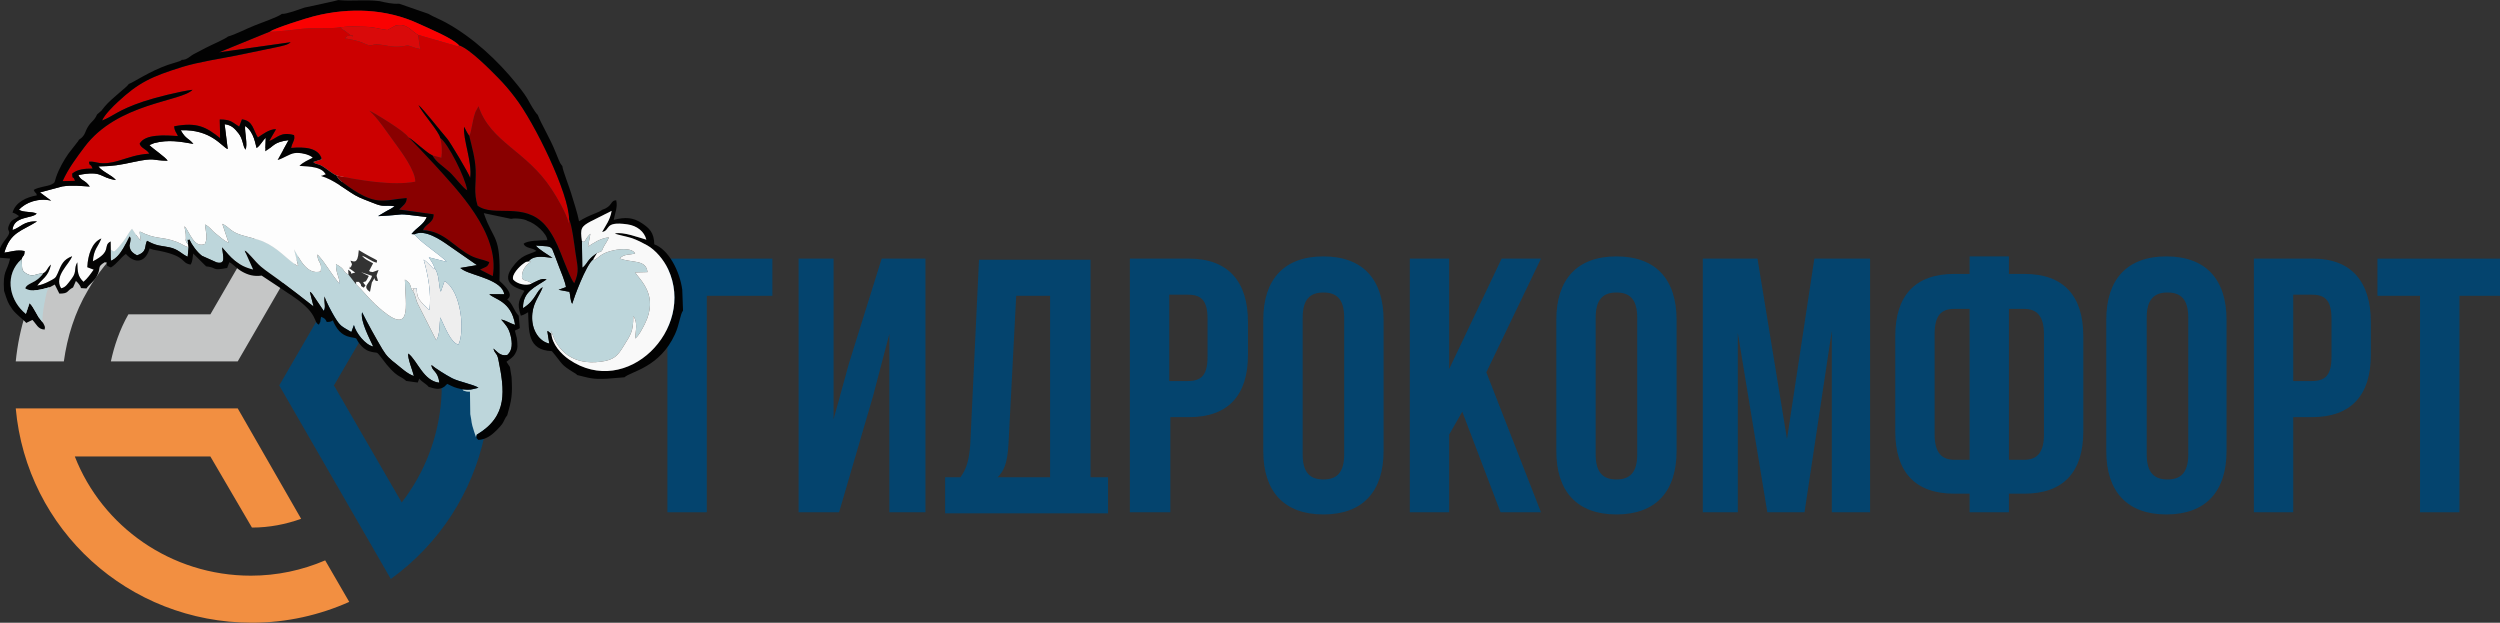 <?xml version="1.0" encoding="UTF-8"?> <!-- Creator: CorelDRAW 2018 (64-Bit) --> <svg xmlns="http://www.w3.org/2000/svg" xmlns:xlink="http://www.w3.org/1999/xlink" xml:space="preserve" width="554px" height="138px" style="shape-rendering:geometricPrecision; text-rendering:geometricPrecision; image-rendering:optimizeQuality; fill-rule:evenodd; clip-rule:evenodd" viewBox="0 0 554 138"><rect x="0" y="0" width="554" height="138" fill="#333333" stroke="none"/> <defs> <style type="text/css"> <![CDATA[ .fil7 {fill:#020202} .fil9 {fill:#040404} .fil0 {fill:#04446E} .fil3 {fill:#890000} .fil13 {fill:#BAD3D8} .fil4 {fill:#BDD6DB} .fil2 {fill:#C5C6C6} .fil6 {fill:#CC0000} .fil12 {fill:#D90A0A} .fil11 {fill:#EEEEEE} .fil1 {fill:#F28F41} .fil8 {fill:#F9F9F9} .fil10 {fill:#FA0101} .fil14 {fill:#FBFBFB} .fil5 {fill:#FDFDFD} ]]> </style> </defs> <g id="Слой_x0020_1">  <g id="_1574631728160"> <g> <path class="fil0" d="M147.9 113.52l0 -56.21 23.26 0 0 8.24 -14.54 0 0 47.97 -8.72 0z"></path> <path class="fil0" d="M185.94 113.52l-8.97 0 0 -56.21 7.75 0 0 35.61 3.4 -12.35 7.26 -23.26 9.7 0 0 56.21 -8 0 0 -39.5 -3.63 13.81 -7.51 25.69z"></path> <path class="fil0" d="M223.49 98.25c-0.24,4.36 -0.97,6.06 -2.42,7.51l11.63 0 0 -40.21 -7.51 0 -1.7 32.7 0 0zm-14.05 15.51l0 -8 3.39 0c1.45,-1.93 1.94,-4.11 2.18,-7.26l1.94 -40.95 24.71 0 0 48.21 3.88 0 0 8 -36.1 0z"></path> <path class="fil0" d="M259.11 65.55l0 18.89 4.12 0c2.9,0 4.36,-1.21 4.36,-5.33l0 -8.48c0,-4.12 -1.46,-5.33 -4.36,-5.33l-4.12 0 0 0.25zm17.44 5.81l0 7.27c0,8.96 -4.36,13.81 -13.08,13.81l-4.12 0 0 21.08 -8.97 0 0 -56.21 13.09 0c8.72,0 13.08,5.09 13.08,14.05z"></path> <path class="fil0" d="M288.67 100.68c0,4.11 1.69,5.57 4.6,5.57 2.91,0 4.6,-1.46 4.6,-5.57l0 -30.29c0,-4.12 -1.69,-5.57 -4.6,-5.57 -2.91,0 -4.6,1.45 -4.6,5.57l0 30.29 0 0zm-8.73 -29.8c0,-8.97 4.61,-14.06 13.33,-14.06 8.72,0 13.33,5.09 13.33,14.06l0 29.07c0,8.96 -4.61,14.05 -13.33,14.05 -8.72,0 -13.33,-5.09 -13.33,-14.05l0 -29.07z"></path> <path class="fil0" d="M324.04 91.23l-2.91 5.08 0 17.21 -8.72 0 0 -56.21 8.72 0 0 24.47 11.63 -24.47 8.72 0 -12.11 25.19 12.11 31.02 -8.96 0 -8.48 -22.29z"></path> <path class="fil0" d="M353.6 100.68c0,4.11 1.7,5.57 4.6,5.57 2.91,0 4.61,-1.46 4.61,-5.57l0 -30.29c0,-4.12 -1.7,-5.57 -4.61,-5.57 -2.9,0 -4.6,1.45 -4.6,5.57l0 30.29 0 0zm-8.72 -29.8c0,-8.97 4.6,-14.06 13.32,-14.06 8.73,0 13.33,5.09 13.33,14.06l0 29.07c0,8.96 -4.6,14.05 -13.33,14.05 -8.72,0 -13.32,-5.09 -13.32,-14.05l0 -29.07z"></path> <path class="fil0" d="M396 97.28l6.06 -39.97 12.35 0 0 56.21 -8.48 0 0 -40.22 -6.05 40.22 -8.24 0 -6.54 -39.74 0 39.74 -7.76 0 0 -56.21 12.12 0 6.54 39.97z"></path> <path class="fil0" d="M445.18 68.45l0 33.44 3.4 0c2.9,0 4.36,-1.7 4.36,-5.58l0 -22.29c0,-4.11 -1.7,-5.57 -4.36,-5.57l-3.4 0 0 0zm-8.72 0l-3.39 0c-2.91,0 -4.36,1.46 -4.36,5.57l0 22.29c0,4.12 1.69,5.58 4.36,5.58l3.39 0 0 -33.44 0 0zm0 40.95l-3.39 0c-8.72,0 -13.08,-4.85 -13.08,-13.81l0 -21.08c0,-8.96 4.36,-13.81 13.08,-13.81l3.39 0 0 -3.88 8.72 0 0 3.88 3.4 0c8.72,0 13.08,4.85 13.08,13.81l0 21.08c0,8.96 -4.36,13.81 -13.08,13.81l-3.4 0 0 4.12 -8.72 0 0 -4.12 0 0z"></path> <path class="fil0" d="M475.71 100.68c0,4.11 1.7,5.57 4.61,5.57 2.91,0 4.6,-1.46 4.6,-5.57l0 -30.29c0,-4.12 -1.7,-5.57 -4.6,-5.57 -2.91,0 -4.61,1.45 -4.61,5.57l0 30.29 0 0zm-8.96 -29.8c0,-8.97 4.6,-14.06 13.32,-14.06 8.73,0 13.33,5.09 13.33,14.06l0 29.07c0,8.96 -4.6,14.05 -13.33,14.05 -8.72,0 -13.32,-5.09 -13.32,-14.05l0 -29.07z"></path> <path class="fil0" d="M508.18 65.55l0 18.89 4.12 0c2.91,0 4.36,-1.21 4.36,-5.33l0 -8.48c0,-4.12 -1.45,-5.33 -4.36,-5.33l-4.12 0 0 0.25zm17.2 5.81l0 7.27c0,8.96 -4.36,13.81 -13.08,13.81l-4.12 0 0 21.08 -8.72 0 0 -56.21 13.08 0c8.48,0 12.84,5.09 12.84,14.05z"></path> <path class="fil0" d="M526.84 57.31l27.37 0 0 8.24 -9.2 0 0 47.97 -8.73 0 0 -47.97 -9.44 0 0 -8.24z"></path> </g> <g> <path class="fil1" d="M55.83 137.99c7.75,0 15.02,-1.7 21.56,-4.61l-5.33 -9.2c-5.09,2.18 -10.66,3.39 -16.47,3.39 -17.69,0 -32.96,-10.9 -39.01,-26.41l30.04 0 9.21 15.75 0 0c3.87,0 7.51,-0.73 10.9,-1.94l-14.05 -24.47 -49.19 0c2.42,26.89 24.96,47.49 52.34,47.49z"></path> <path class="fil0" d="M101.38 59c-3.88,-6.78 -8.97,-12.11 -14.78,-16.47l-5.33 9.2c4.36,3.4 7.99,7.52 10.9,12.6 8.96,15.27 7.03,33.92 -3.15,47.01l-15.02 -25.93 9.2 -15.75 0 0c-1.93,-3.39 -4.36,-6.3 -7.26,-8.48l-14.06 24.23 24.72 42.89c21.8,-15.75 28.59,-45.55 14.78,-69.3z"></path> <path class="fil2" d="M10.28 59c-3.88,6.79 -6.06,13.81 -6.79,21.08l10.66 0c0.73,-5.33 2.43,-10.9 5.33,-15.75 8.73,-15.26 25.69,-23.01 42.16,-20.59l-15.02 25.92 -18.17 0 0 0c-1.94,3.4 -3.15,7.03 -3.88,10.42l28.11 0 24.71 -42.64c-24.23,-11.15 -53.55,-1.94 -67.11,21.56z"></path> </g> <g> <path class="fil3" d="M126.11 48.64c0.58,0.85 1.27,6.28 1.4,7.25 0.45,3.21 0.95,4.12 -0.25,6.89 -0.7,-0.68 -2.44,-5.29 -2.99,-6.67 -0.94,-2.38 -2.01,-4.55 -3.45,-6.2 -4.68,-5.3 -11.35,-1.67 -14.98,-4.33 -0.92,-2.93 -0.32,-4.86 -0.43,-7.91 -0.09,-2.51 -0.84,-5.15 -1.43,-7.58 0.52,-0.79 0.59,-3.03 1.36,-5.25l0.7 -1.31c2.69,8.04 10.57,9.79 16.18,18.35 1.21,1.85 3.19,5.16 3.86,7.61l0.03 -0.85z"></path> <path class="fil3" d="M90.46 30.4c0.41,0.27 5.08,5.24 5.9,6.15 4.82,5.38 14.49,15.07 12.84,24.64l-2.82 -1.44c1.11,-0.6 1.71,-0.48 2.05,-1.66 -1.33,-0.61 -2.53,-0.64 -4.05,-1.4 -3.75,-1.89 -5.94,-5.5 -10.63,-5.67 0.44,-1.44 2.4,-1.55 2.34,-3.53l-7.64 -1.05c0.76,-0.84 1.71,-1.31 1.67,-2.56 -5.31,0.41 -6.74,2.15 -14.19,-3.46 -0.69,-0.52 -1.01,-0.81 -1.38,-1.54 4.92,1.04 12.47,2.34 17.47,1.38 0.08,-2.37 -3.19,-6.78 -4.43,-8.46 -1.75,-2.37 -3.96,-5.76 -5.76,-7.28 0.97,0.37 8.2,4.78 8.63,5.88z"></path> <path class="fil3" d="M95.83 34.44l1.98 0.5c0.21,-1.43 0.09,-3.02 -0.25,-4.37 1.7,1.14 5.57,8.79 5.97,11.59 -0.9,-0.44 -2.8,-3.01 -3.84,-3.97 -1.32,-1.24 -3.02,-2.22 -3.86,-3.75z"></path> </g> <g> <path class="fil4" d="M77.22 60.86l1.65 2.09c1.55,1.48 2.87,3.19 4.41,4.62 8.36,7.71 6.54,0.11 6.44,-5.61 1.64,0.91 0.96,1.52 1.77,2.52 0.6,0.86 0.57,1.78 1.1,2.87l4.08 8.05c0.86,-1.15 0.68,-3.51 0.89,-5.07 1.06,2.22 2.35,5.65 4.03,6.04 1.48,-2.97 0.61,-11.9 -3.08,-14.09l-0.83 2.36c-0.47,-0.98 -0.3,-3.18 -1.02,-4.65 -0.29,-0.57 -0.15,-0.3 -0.36,-0.58 -0.25,-0.95 -0.79,-1.59 -1.28,-2.39l4 1.01c-1.67,-1.73 -6.12,-4.51 -7.15,-6.11 2.24,-1.22 5.93,1.33 7.43,2.39l6.4 4.44 -3.71 0.63c0.07,0.05 0.15,0.11 0.21,0.14 0.05,0.04 0.14,0.1 0.2,0.15 0.07,0.04 0.32,0.19 0.4,0.24 2.2,1.22 8.51,2.16 8.94,5.3l-3.3 -0.03c0.96,1.12 4.89,1.43 5.71,6.81 -1.19,-0.34 -1.78,-0.9 -3.1,-1.19 0.92,1.09 1.65,1.73 2.1,3.56 0.38,1.57 0.47,3.27 -0.73,4.3 -1.62,0.34 -2.23,-0.79 -3.08,-1.43 0.36,1.33 0.78,0.88 1.09,2.4 1.39,6.89 2.21,12.55 -4.78,16.7l-0.19 0.5 -0.37 -1.09c-0.81,-2.51 -0.43,-1.78 -0.88,-3.95l-0.07 -4.99c-0.07,0 -0.59,0 -0.67,-0.02 -1.53,-0.45 -0.34,0.05 -1.05,-0.51 1.94,0.2 1.9,0.06 3.61,-0.34 -0.95,-0.7 -4.37,-1.35 -5.85,-2.12 -1.32,-0.68 -3.81,-2.25 -4.57,-2.93 0.04,1.4 1.46,1.24 1.74,3.93 -3.52,-0.37 -4.83,-4.87 -6.86,-6.46 -0.27,0.86 0.99,3.85 1.22,4.98 -1.48,-0.51 -2.8,-1.8 -3.88,-2.65 -1.42,-1.1 -2.13,-1.69 -3.08,-3.27 -1.46,-2.45 -3.26,-5.7 -4.51,-8.21 -0.48,1.9 1.83,6.15 2.47,7.59 -1.74,-0.35 -3.81,-2.95 -4.28,-4.75 -0.05,0.07 -0.07,0.18 -0.09,0.24l-0.41 1.1c-0.01,-0.04 -0.04,0.14 -0.08,0.19 -2.2,-1.31 -2.42,-1.2 -3.76,-3.43 -0.53,-0.88 -1.95,-3.5 -2.17,-4.45 -0.15,1.43 0.34,2.36 -0.18,3.21l-2.57 -3.81c-0.27,-0.31 -0.19,-0.22 -0.51,-0.44l0.82 3.26c-2.41,-1.88 -4.97,-3.89 -7.69,-5.9 -1.32,-0.99 -2.82,-1.95 -3.97,-2.93 -1.44,-1.24 -2.7,-3.13 -3.59,-3.54l1.87 4.19c-3.59,-0.87 -5.01,-2.74 -6.89,-4.92 0.18,1.97 0.95,3.84 -1.19,3.34l-3.26 -1.46c-1.11,-0.83 -2.26,-2.44 -2.79,-3.62 -0.35,0.41 -0.46,-0.67 -0.26,1.16 -0.82,-0.94 -0.51,-1.31 -0.52,-1.37 -0.01,-0.01 -0.01,-0.75 -0.03,-0.96 -0.06,-0.71 -0.21,-1.02 -0.27,-1.79 1.17,1.36 2.11,4.94 4.5,3.95 0.7,-1.27 0.21,-2.68 0.03,-4.32 1.35,0.72 1.22,1.12 2.51,2.11 0.94,0.73 1.53,1.37 2.73,1.95l-1.4 -4.2c1.51,0.66 1.68,1.64 4.02,2.42 1.57,0.52 3.67,0.9 5.09,1.52 1.56,0.68 2.88,1.64 4.04,2.61 0.82,0.68 2.72,2.45 3.67,2.8l-0.93 -3.71c1.17,1.98 2.83,5.78 5.92,4.91 0.38,-2.25 -0.75,-1.8 -0.72,-3.77l0.43 0.49c1.51,1.72 2.48,3.64 4.52,6.11 -0.18,-1.94 -0.87,-2.4 -0.85,-4.45 2.22,1.19 1.33,1.55 2.77,2.33z"></path> <path class="fil4" d="M131.46 57.47c0.38,0.28 0.01,0.25 0.6,-0.08 0.34,-0.19 0.59,-0.47 0.95,-0.72 0.75,-0.52 1.39,-0.78 2.28,-1.03 1.46,-0.42 4.62,-0.9 5.46,0.52 -1.3,0.4 -2.38,0.05 -3.42,1.1 2.62,1.07 5.87,0.13 6.15,3.04l-2.74 0.07c1.15,1.74 5.3,5.15 2.15,11.41 -0.5,0.98 -1.32,2.64 -2.15,3.24 0.11,-1.72 0.64,-3.64 -0.41,-4.98 0.05,3.47 -0.65,4.22 -2.05,6.51 -1.39,2.27 -2.11,3.22 -5.25,3.62 -5.93,0.74 -9.5,-2.22 -10.86,-6.86l0.01 0.66 -0.58 -0.43c-0.04,-0.13 -0.16,-0.12 -0.32,-0.17l0.44 2.77c-2.22,-0.49 -3.76,-2.87 -3.8,-5.63 -0.04,-3.13 1.42,-4.53 2.35,-6.85 -1.42,0.63 -1.46,2.85 -4.37,4.63 -0.09,-3.76 2.8,-4.7 5.22,-6.37 -1.09,-0.42 -2.38,0.52 -3.33,0.94 -1.08,-1.16 -2.43,-0.15 -2.07,-2.21 0.22,-1.23 1.15,-2.14 1.94,-2.67l-0.56 -0.02c1.18,-1.53 3.44,-1.01 5.35,-0.81 -0.95,-0.66 -3.12,-1.91 -3.73,-2.74 2.27,0.21 3.17,-0.02 3.67,0.82l0.63 1.59c0.24,0.67 0.52,1.4 0.83,2.21 0.47,1.23 1.37,3.31 1.57,4.59l-1.65 0.6 2.42 0.45c0.21,0.69 0.16,2 0.61,2.65 0.31,-1.11 3,-8.58 4.66,-9.85z"></path> <path class="fil4" d="M41.79 54.78l-0.2 2.11c-1.34,-0.57 -2.04,-1.67 -4.06,-2.09 -1.81,-0.37 -2.59,-0.26 -4.39,-1.15 -0.05,-0.03 -0.13,-0.07 -0.18,-0.1l-0.38 -0.19c-0.66,1.24 0.15,2.39 -2.21,3.22 -0.77,-0.36 -1.41,-0.87 -1.58,-1.63 -0.22,-0.91 -0.02,-0.45 0.07,-1.4 0.1,-1 0.25,-0.56 -0.14,-1.18 -0.49,0.66 -1.82,4.53 -4.15,5.42l-0.02 -2.46 0.71 0.41c0.87,-0.61 1.37,-1.44 2.11,-2.32 0.6,-0.72 1.22,-2.07 1.89,-2.73 0.64,0.96 1.14,1.77 1.94,2.64l-0.29 -2.09c3.72,1.96 4.91,1.05 8.36,2.4 1.08,0.42 1.58,0.93 2.52,1.14z"></path> <path class="fil4" d="M132.29 56.09c-0.6,0.4 -1.25,0.91 -1.72,1.45 -0.42,0.48 -0.88,1.4 -1.53,1.78l-0.09 -5.92c0.87,0.54 0.36,-0.13 1.88,-1.6l-0.51 2.83c1.29,-0.8 2.62,-1.81 4.63,-2.04 -0.29,0.72 -0.69,1.23 -1.07,1.91 -0.81,1.48 -0.05,0.93 -1.59,1.59z"></path> </g> <path class="fil5" d="M91.87 51.92c1.03,1.6 5.48,4.38 7.15,6.11l-4 -1.01c0.49,0.8 1.03,1.44 1.28,2.39 -0.36,0.25 0.26,0.61 -1.08,-0.71 -0.38,-0.38 -0.83,-0.85 -1.34,-1.16 0.91,3.08 1.8,7.69 1.26,11.18 -2.33,-2.28 -2.74,-2.48 -2.8,-4.83 -1.96,0 -0.2,-0.11 -0.85,0.59 -0.81,-1 -0.13,-1.61 -1.77,-2.52 0.1,5.72 1.92,13.32 -6.44,5.61 -1.54,-1.43 -2.86,-3.14 -4.41,-4.62 0.36,-0.59 -0.69,-0.46 0.64,-0.49 1.02,0.98 -0.08,0.64 1.1,1.29 0.69,-0.86 0.28,-0.24 -0.13,-1.24 0.79,-0.21 0.46,-0.04 0.84,-0.56l0.41 -0.8c-0.68,-0.35 -1.04,-0.45 -1.7,-0.84l2.4 0.82c-0.36,1.71 -2.37,2.24 -0.44,3.55l0.41 -2.07c1.15,-2.04 0.07,-0.1 1.36,-0.38 -0.36,-1.55 -0.48,-0.67 0.13,-2.41l-1.29 0.47c-0.02,0 -0.1,-0.01 -0.13,-0.02 -0.02,0 -0.1,-0.02 -0.13,-0.02 -0.48,-0.12 -0.21,0.08 -0.54,-0.22l0.88 -1.68 -1.36 -0.74c-0.6,-0.36 -0.79,-0.59 -1.11,-0.93 1.22,0.35 2.04,1.28 3.28,1.53 0,-0.74 0.56,-0.25 -1.6,-1.41 -0.78,-0.42 -1.66,-0.94 -2.38,-1.38l-0.04 0.34c-0.19,2.88 -1.18,2.13 -1.81,1.99 0.45,1.34 0.42,0.31 0.24,1.07 -0.15,0.65 0.06,-0.08 -0.15,0.27 -0.89,1.43 0.04,-0.97 -0.33,0.37l1.29 0.94c-1.74,0.43 -0.41,0.23 -1.15,-0.32 -0.03,-0.02 -0.1,-0.08 -0.13,-0.11 -0.03,-0.02 -0.11,-0.08 -0.13,-0.1 -0.02,-0.02 -0.08,-0.09 -0.14,-0.1l0.06 1.09c-1.44,-0.78 -0.55,-1.14 -2.77,-2.33 -0.02,2.05 0.67,2.51 0.85,4.45 -2.04,-2.47 -3.01,-4.39 -4.52,-6.11l-0.43 -0.49c-0.03,1.97 1.1,1.52 0.72,3.77 -3.09,0.87 -4.75,-2.93 -5.92,-4.91l0.93 3.71c-0.95,-0.35 -2.85,-2.12 -3.67,-2.8 -1.16,-0.97 -2.48,-1.93 -4.04,-2.61 -1.42,-0.62 -3.52,-1 -5.09,-1.52 -2.34,-0.78 -2.51,-1.76 -4.02,-2.42l1.4 4.2c-1.2,-0.58 -1.79,-1.22 -2.73,-1.95 -1.29,-0.99 -1.16,-1.39 -2.51,-2.11 0.18,1.64 0.67,3.05 -0.03,4.32 -2.39,0.99 -3.33,-2.59 -4.5,-3.95 0.06,0.77 0.21,1.08 0.27,1.79 0.02,0.21 0.02,0.95 0.03,0.96 0.01,0.06 -0.3,0.43 0.52,1.37l0.08 0.55c-0.94,-0.21 -1.44,-0.72 -2.52,-1.14 -3.45,-1.35 -4.64,-0.44 -8.36,-2.4l0.29 2.09c-0.8,-0.87 -1.3,-1.68 -1.94,-2.64 -0.67,0.66 -1.29,2.01 -1.89,2.73 -0.74,0.88 -1.24,1.71 -2.11,2.32l-0.71 -0.41 -0.03 -1.83c-1.86,0.95 0.46,2.19 -3.94,4.4 0.2,-2.75 1.12,-3.13 1.88,-5.06 -2.07,0.82 -3,3.65 -3.12,6.37l1.42 0.54c-0.67,0.94 -1.38,1.98 -2.26,2.7 -1.27,-1.21 -1.3,-2.15 -1.37,-4.33 -0.8,1.36 -0.08,2.06 -1.16,3.51 -1,1.33 -1.44,2.07 -2.43,2.25 -1.67,-2.7 1.91,-5.43 2.44,-7.11 -1.95,0.77 -2.34,1.73 -3.22,3.85 -0.45,1.08 -0.71,1.1 -1.87,1.72 -0.88,0.46 -1.65,0.76 -2.64,0.95 0.98,-1.42 2.49,-1.95 3.05,-4.67 -0.92,0.81 -0.83,1.48 -1.75,1.94 -1.69,0.06 -2.15,0.92 -3.6,0.11 -1.46,-0.81 -0.9,-1.38 -1.17,-3.2 0.33,-1.12 0.63,-0.45 0.67,-1.84 -1.71,-0.34 -2.98,0.15 -4.49,0.37 1.32,-4.61 3.91,-4.8 7.24,-6.93 -2.97,-0.13 -3.62,1.35 -5.43,1.92 0.22,-3.18 4.37,-2.5 5.36,-3.66 -1.13,-0.53 -2.8,-0.18 -3.93,-0.83 1.44,-1.67 4.4,-2.7 7.14,-2.03l-2.48 -1.83 4.96 -1.33c2.43,-0.34 3.77,-0.09 6.08,0.03 -1.14,-1.6 -1.92,-1.18 -2.53,-2.55 5.51,-1.08 4.61,0.59 8.32,1.11 -0.99,-1.16 -3.03,-1.82 -3.88,-3.02 3.29,-0.05 4.71,-0.32 7.68,-0.96 5.17,-1.1 3.97,-0.33 7.66,-0.3 -0.45,-0.78 -3.2,-2.6 -4.05,-3.47l1.04 -0.43c3.22,-0.85 5.87,-0.32 8.72,0.17 -1.09,-1.32 -1.67,-1.01 -2.81,-3.03 6.78,-0.24 9.12,3.68 10.42,4.18l-0.69 -5.52c1.57,0.19 2.25,1 3.07,2.02 1.02,1.28 0.92,2.75 1.54,3.65 0.55,-1.02 -0.18,-3.76 -0.08,-5.27 2.06,1.27 2.34,4.43 2.56,4.89 0.9,-0.66 1.3,-1.65 2.02,-2.27l-0.11 2.98c2.08,-1.25 1.8,-2 5.18,-2.47l-2.44 4.41c1.34,-0.4 2.59,-1.35 3.73,-1.53 1.19,-0.19 3.26,0.24 4.06,1.01 -0.94,0.5 -2.19,1.01 -2.94,1.82 0.74,0.13 4.46,-0.09 5.6,1.56 0.36,0.52 0.28,0.2 -0.37,0.53 -0.03,0.01 -0.17,0.13 -0.2,0.07 -0.03,-0.06 -0.16,0.04 -0.22,0.08 2.77,0.82 5.2,2.89 7.46,4.23 1.2,0.71 2.73,1.2 4.06,1.75 2.49,1.02 2.27,0.41 4.75,0.71 -0.45,0.39 -1.2,0.78 -1.84,1.11l-1.6 0.95c-0.03,-0.05 -0.11,0.1 -0.16,0.15 7.49,-0.37 2.69,-0.73 10.72,0.2 -0.65,1.69 -2.2,2.26 -3.39,3.77l0.69 0.05z"></path> <path class="fil6" d="M92.65 7.73l8.32 2.4c0.72,0.14 0.36,0.25 0.76,-0.09 2.45,0.83 7.09,5.61 8.68,7.22 1.48,1.52 2.38,2.58 3.7,4.3 4.37,5.64 12.03,21.4 12,27.08l-0.03 0.85c-0.67,-2.45 -2.65,-5.76 -3.86,-7.61 -5.61,-8.56 -13.49,-10.31 -16.18,-18.35l-0.7 1.31c-0.77,2.22 -0.84,4.46 -1.36,5.25 -0.34,-0.42 -0.85,-1.42 -1.13,-2 -0.33,2.58 1.85,7.94 1.34,11.32 -0.28,-0.96 -4.46,-7.94 -5.08,-8.65 -1.29,-1.48 -5.46,-6.79 -6.38,-7.48 0.94,1.91 4.57,5.87 4.83,7.29 0.34,1.35 0.46,2.94 0.25,4.37l-1.98 -0.5c-1.37,-0.62 -3.8,-3.07 -5.37,-4.04 -0.43,-1.1 -7.66,-5.51 -8.63,-5.88 1.8,1.52 4.01,4.91 5.76,7.28 1.24,1.68 4.51,6.09 4.43,8.46 -5,0.96 -12.55,-0.34 -17.47,-1.38 -0.58,-0.2 -1.62,-1.04 -2.4,-1.58 -0.58,-0.39 -0.69,-0.51 -1.21,-0.74 -0.54,-0.24 -1.18,-0.21 -1.5,-0.67l1.87 -0.59c-0.69,-2.61 -3.9,-2.77 -6.8,-2.51 0.29,-1.36 0.92,-1.72 0.65,-2.85 -2.99,-0.8 -3.59,0.56 -5.52,1.34l1.53 -2.64c-1.4,-0.11 -3.21,1.29 -4.02,1.83 -1.05,-1.56 -1.04,-3.75 -3.54,-4.01l-0.6 1.61c-1.55,-0.94 -1.78,-1.6 -4.31,-1.58l0.08 4.13c-3.07,-2.45 -5.07,-3.6 -10.18,-2.63 0.08,1.16 0.48,1.29 0.83,2.17 -2.79,-0.19 -7.36,-0.52 -8.49,1.71 0.41,1.07 1.48,1.12 2.15,2.18 -2.87,0.22 -4.32,0.83 -6.7,1.54 -4.38,1.31 -4.92,0.04 -6.67,0.25 0.19,1.32 0.3,0.12 0.8,1.52 -1.7,-0.01 -3.41,0.15 -4.53,1.13 0.1,1.6 0.17,0.19 0.62,1.59l-2.74 0.07c1.28,-2.85 3.12,-5.26 4.82,-7.54 7.29,-9.83 21.55,-10.08 23.97,-12.71 -2.85,0.35 -8.32,1.74 -10.89,2.6 -5.82,1.96 -6.59,3.23 -9.14,4.21 0.49,-1.23 2.42,-3.15 3.45,-4.1 4.64,-4.32 7.45,-5.64 14.34,-7.78 3.59,-1.11 8.2,-1.78 12.1,-2.56l9.09 -1.88c0.88,-0.22 2.2,-0.42 2.79,-1.03l-15.85 2.24 11.28 -4.61c0.39,0.23 6.29,-0.54 7.5,-0.64 2.22,-0.18 6.3,0.04 8.14,-0.31 0.61,0.81 -0.13,0.11 0.81,0.69l1.85 1.4c-0.17,-0.23 0.38,-0.42 -0.62,-0.22 -1.04,0.19 -0.4,-0.03 -1.04,0.6 1.51,0.24 3.05,0.57 4.15,1.08 2.11,0.98 1.5,0.07 3.34,0.26 1.76,0.18 2.73,0.62 4.6,0.48 2.29,-0.18 1,-0.58 3.49,0.28l1.08 0.27 -0.48 -3.15z"></path> <path class="fil7" d="M128.95 53.4l0.09 5.92c0.65,-0.38 1.11,-1.3 1.53,-1.78 0.47,-0.54 1.12,-1.05 1.72,-1.45l-0.83 1.38c-1.66,1.27 -4.35,8.74 -4.66,9.85 -0.45,-0.65 -0.4,-1.96 -0.61,-2.65l-2.42 -0.45 1.65 -0.6c-0.2,-1.28 -1.1,-3.36 -1.57,-4.59 -0.31,-0.81 -0.59,-1.54 -0.83,-2.21l-0.63 -1.59c-0.5,-0.84 -1.4,-0.61 -3.67,-0.82 0.61,0.83 2.78,2.08 3.73,2.74 -1.91,-0.2 -4.17,-0.72 -5.35,0.81 -0.66,0.11 -0.39,-0.04 -1.11,0.46 -0.81,0.55 -2.7,2.46 -2.26,3.54 0.86,0.97 2.84,1.44 4.06,0.9 0.95,-0.42 2.24,-1.36 3.33,-0.94 -2.42,1.67 -5.31,2.61 -5.22,6.37 2.91,-1.78 2.95,-4 4.37,-4.63 -0.93,2.32 -2.39,3.72 -2.35,6.85 0.04,2.76 1.58,5.14 3.8,5.63l-0.44 -2.77c0.16,0.05 0.28,0.04 0.32,0.17l0.58 0.43c0.22,2.34 2.11,4.44 3.93,5.7 12.79,8.77 28.1,-6.77 21.95,-20.01 -1.01,-2.16 -2.81,-4.26 -4.65,-5.3 -0.93,-0.52 -2.26,-1.2 -3.37,-1.58 -0.99,-0.35 -3.3,-0.75 -3.8,-1.04 1.87,-0.45 5.49,0.96 6.99,1.37 -0.43,-1.76 -2.03,-3.1 -4.23,-3.4 -5.26,-0.74 -3.62,1.35 -5.57,1.7 0.73,-1.38 1.77,-2.62 2.11,-4.68l-4.62 2.32c-2.19,1.17 -2.35,1.61 -1.97,4.35zm-54.4 -14.52c0.37,0.73 0.69,1.02 1.38,1.54 7.45,5.61 8.88,3.87 14.19,3.46 0.04,1.25 -0.91,1.72 -1.67,2.56l7.64 1.05c0.06,1.98 -1.9,2.09 -2.34,3.53 4.69,0.17 6.88,3.78 10.63,5.67 1.52,0.76 2.72,0.79 4.05,1.4 -0.34,1.18 -0.94,1.06 -2.05,1.66l2.82 1.44c1.65,-9.57 -8.02,-19.26 -12.84,-24.64 -0.82,-0.91 -5.49,-5.88 -5.9,-6.15 1.57,0.97 4,3.42 5.37,4.04 0.84,1.53 2.54,2.51 3.86,3.75 1.04,0.96 2.94,3.53 3.84,3.97 -0.4,-2.8 -4.27,-10.45 -5.97,-11.59 -0.26,-1.42 -3.89,-5.38 -4.83,-7.29 0.92,0.69 5.09,6 6.38,7.48 0.62,0.71 4.8,7.69 5.08,8.65 0.51,-3.38 -1.67,-8.74 -1.34,-11.32 0.28,0.58 0.79,1.58 1.13,2 0.59,2.43 1.34,5.07 1.43,7.58 0.11,3.05 -0.49,4.98 0.43,7.91 3.63,2.66 10.3,-0.97 14.98,4.33 1.44,1.65 2.51,3.82 3.45,6.2 0.55,1.38 2.29,5.99 2.99,6.67 1.2,-2.77 0.7,-3.68 0.25,-6.89 -0.13,-0.97 -0.82,-6.4 -1.4,-7.25 0.03,-5.68 -7.63,-21.44 -12,-27.08 -1.32,-1.72 -2.22,-2.78 -3.7,-4.3 -1.59,-1.61 -6.23,-6.39 -8.68,-7.22 -1.65,-1.68 -6.3,-3.55 -8.89,-4.76 -7.29,-3.4 -15.42,-3.64 -23.13,-1.72 -1.97,0.49 -8.88,2.71 -9.88,3.43l-11.28 4.61 15.85 -2.24c-0.59,0.61 -1.91,0.81 -2.79,1.03l-9.09 1.88c-3.9,0.78 -8.51,1.45 -12.1,2.56 -6.89,2.14 -9.7,3.46 -14.34,7.78 -1.03,0.95 -2.96,2.87 -3.45,4.1 2.55,-0.98 3.32,-2.25 9.14,-4.21 2.57,-0.86 8.04,-2.25 10.89,-2.6 -2.42,2.63 -16.68,2.88 -23.97,12.71 -1.7,2.28 -3.54,4.69 -4.82,7.54l2.74 -0.07c-0.45,-1.4 -0.52,0.01 -0.62,-1.59 1.12,-0.98 2.83,-1.14 4.53,-1.13 -0.5,-1.4 -0.61,-0.2 -0.8,-1.52 1.75,-0.21 2.29,1.06 6.67,-0.25 2.38,-0.71 3.83,-1.32 6.7,-1.54 -0.67,-1.06 -1.74,-1.11 -2.15,-2.18 1.13,-2.23 5.7,-1.9 8.49,-1.71 -0.35,-0.88 -0.75,-1.01 -0.83,-2.17 5.11,-0.97 7.11,0.18 10.18,2.63l-0.08 -4.13c2.53,-0.02 2.76,0.64 4.31,1.58l0.6 -1.61c2.5,0.26 2.49,2.45 3.54,4.01 0.81,-0.54 2.62,-1.94 4.02,-1.83l-1.53 2.64c1.93,-0.78 2.53,-2.14 5.52,-1.34 0.27,1.13 -0.36,1.49 -0.65,2.85 2.9,-0.26 6.11,-0.1 6.8,2.51l-1.87 0.59c0.32,0.46 0.96,0.43 1.5,0.67 0.52,0.23 0.63,0.35 1.21,0.74 0.78,0.54 1.82,1.38 2.4,1.58zm13.9 -38.06l6.45 2.23c1.08,0.65 2.69,1.27 3.98,1.99 5.97,3.3 11.4,8.34 15.65,13.62 2.91,3.61 2.28,3.45 4.08,6.13 0.17,0.24 0.2,0.27 0.33,0.43l0.22 0.23c0.86,2.22 2.66,4.98 4.06,8.52 0.21,0.54 0.35,0.89 0.56,1.38 0.09,0.22 0.24,0.57 0.35,0.77 0.05,0.07 0.19,0.29 0.23,0.35 0.03,0.05 0.1,0.13 0.13,0.17 0.02,0.04 0.08,0.11 0.13,0.16 0.05,0.89 1.52,4.59 1.93,5.98 0.6,1.97 1.4,4.38 1.77,6.26 2.51,-1.59 4.46,-1.9 5.1,-2.55 2.43,-0.77 1.75,-2.09 3.14,-2.1 0.36,1.62 -0.33,2.95 -0.56,4.33 2.49,-0.63 4.24,-0.6 6.24,0.74 1.63,1.09 2.7,2.05 2.75,4.68 3.13,1.13 5.63,5.85 6.2,10.07l0.17 4.62c-0.63,0.77 -0.76,2.99 -1.78,5.23 -3.4,7.42 -9.76,8.23 -11.21,9.55l-3.82 0.31c-3.24,0.18 -3.91,-0.15 -6.72,-0.83 -0.08,-0.18 0.16,-0.02 -0.54,-0.45 -3.26,-2 -2.43,-1.81 -5,-4.83 -5.49,-0.2 -5.05,-4.49 -5.26,-8.62 -0.71,0.39 -0.69,0.48 -1.61,0.77 -0.95,-2.87 -0.33,-3.52 0.8,-5.52 -0.59,-0.31 -5.54,-1.18 -2.82,-5.02 2.2,-3.1 3.55,-2.85 5.47,-3.81 -1.01,-0.83 -2.45,-0.52 -2.83,-1.6 0.97,-0.78 3.68,-0.7 5.25,-0.8 -0.07,-1.45 -2.7,-3.78 -4.4,-4.26 -0.58,-0.43 -2.66,-0.68 -3.64,-0.45l-6.04 -1.27c2.1,6.29 3.8,4.5 3.47,15 3.72,3.27 1.81,3.94 1.72,4.12 1.23,0.92 1.42,2.45 2.54,3.61l0.26 2.75c-0.74,0.49 -0.55,0.21 -1.1,0.56l0.43 1.66c0.16,1.49 0.34,2.22 -0.38,3.46 -0.49,0.85 -1.07,1.11 -1.74,1.64 -0.04,0.03 -0.12,0.09 -0.17,0.15l0.76 1.14 0.36 2.22c0.25,3.85 0.01,5.17 -0.96,8.5 -0.46,0.49 -0.67,1.23 -1.03,1.78 -0.35,0.53 -1.02,1.22 -1.42,1.62 -0.94,0.91 -2.15,1.93 -3.92,2.05 -0.53,-0.56 -0.45,-0.14 -0.38,-1.16 6.99,-4.15 6.17,-9.81 4.78,-16.7 -0.31,-1.52 -0.73,-1.07 -1.09,-2.4 0.85,0.64 1.46,1.77 3.08,1.43 1.2,-1.03 1.11,-2.73 0.73,-4.3 -0.45,-1.83 -1.18,-2.47 -2.1,-3.56 1.32,0.29 1.91,0.85 3.1,1.19 -0.82,-5.38 -4.75,-5.69 -5.71,-6.81l3.3 0.03c-0.43,-3.14 -6.74,-4.08 -8.94,-5.3 -0.08,-0.05 -0.33,-0.2 -0.4,-0.24 -0.06,-0.05 -0.15,-0.11 -0.2,-0.15 -0.06,-0.03 -0.14,-0.09 -0.21,-0.14l3.71 -0.63 -6.4 -4.44c-1.5,-1.06 -5.19,-3.61 -7.43,-2.39l-0.69 -0.05c1.19,-1.51 2.74,-2.08 3.39,-3.77 -8.03,-0.93 -3.23,-0.57 -10.72,-0.2 0.05,-0.05 0.13,-0.2 0.16,-0.15l1.6 -0.95c0.64,-0.33 1.39,-0.72 1.84,-1.11 -2.48,-0.3 -2.26,0.31 -4.75,-0.71 -1.33,-0.55 -2.86,-1.04 -4.06,-1.75 -2.26,-1.34 -4.69,-3.41 -7.46,-4.23 0.06,-0.04 0.19,-0.14 0.22,-0.08 0.03,0.06 0.17,-0.06 0.2,-0.07 0.65,-0.33 0.73,-0.01 0.37,-0.53 -1.14,-1.65 -4.86,-1.43 -5.6,-1.56 0.75,-0.81 2,-1.32 2.94,-1.82 -0.8,-0.77 -2.87,-1.2 -4.06,-1.01 -1.14,0.18 -2.39,1.13 -3.73,1.53l2.44 -4.41c-3.38,0.47 -3.1,1.22 -5.18,2.47l0.11 -2.98c-0.72,0.62 -1.12,1.61 -2.02,2.27 -0.22,-0.46 -0.5,-3.62 -2.56,-4.89 -0.1,1.51 0.63,4.25 0.08,5.27 -0.62,-0.9 -0.52,-2.37 -1.54,-3.65 -0.82,-1.02 -1.5,-1.83 -3.07,-2.02l0.69 5.52c-1.3,-0.5 -3.64,-4.42 -10.42,-4.18 1.14,2.02 1.72,1.71 2.81,3.03 -2.85,-0.49 -5.5,-1.02 -8.72,-0.17l-1.04 0.43c0.85,0.87 3.6,2.69 4.05,3.47 -3.69,-0.03 -2.49,-0.8 -7.66,0.3 -2.97,0.64 -4.39,0.91 -7.68,0.96 0.85,1.2 2.89,1.86 3.88,3.02 -3.71,-0.52 -2.81,-2.19 -8.32,-1.11 0.61,1.37 1.39,0.95 2.53,2.55 -2.31,-0.12 -3.65,-0.37 -6.08,-0.03l-4.96 1.33 2.48 1.83c-2.74,-0.67 -5.7,0.36 -7.14,2.03 1.13,0.65 2.8,0.3 3.93,0.83 -0.99,1.16 -5.14,0.48 -5.36,3.66 1.81,-0.57 2.46,-2.05 5.43,-1.92 -3.33,2.13 -5.92,2.32 -7.24,6.93 1.51,-0.22 2.78,-0.71 4.49,-0.37 -0.04,1.39 -0.34,0.72 -0.67,1.84 -0.06,0.04 -0.15,0.04 -0.18,0.14l-0.47 0.46c-3.15,3.59 -1.82,8.76 1.6,11.49l0.82 -2.41c0.59,0.57 0.92,1.26 1.39,2.06 0.29,0.48 0.35,0.63 0.6,1.05l0.9 1.17c0.03,0.05 0.1,0.05 0.11,0.13l0.26 0.49c0.21,0.76 0.18,-0.03 0.09,0.98 -1.48,-0.04 -1.81,-1.21 -2.71,-2.14l-1.38 0.67c-0.23,-0.4 -2.28,-1.93 -3.04,-2.98 -1.09,-1.52 -1.24,-2.21 -1.87,-4.14 -0.29,-4.59 0.61,-4.01 1.34,-7.14l-2.3 -0.19c-0.7,-2.12 1.2,-3.75 1.88,-4.93 0.73,-1.28 -0.62,-0.78 0.36,-2.68 0.46,-0.9 1.12,-0.88 2.04,-1.62l-0.69 -0.46c-0.34,-0.18 -0.5,-0.21 -0.75,-0.32 0.67,-2.31 3.07,-3.41 5.38,-3.81 -0.12,-0.79 -0.27,-0.22 -0.68,-1.21 1.1,-0.69 3.09,-0.78 3.96,-1.23 0.86,-0.44 0.6,-0.43 0.97,-1.53 0.62,-1.84 1.69,-3.75 2.75,-5.27l1.95 -2.51c0.33,-0.45 0.04,0.05 0.39,-0.59l0.12 -0.07c1.34,-0.88 1.15,-1.7 1.95,-2.91 0.76,-1.16 1.36,-1.25 1.94,-2.61l0.96 -0.83c0.32,-0.37 0.41,-0.55 0.74,-0.93 1.61,-1.91 4.94,-4.29 5.34,-5 1.1,-0.38 4.58,-2.8 8.64,-4.22l2.54 -0.8c0.77,-0.34 0.17,-0.02 0.54,-0.32 1.2,0.04 1.76,-0.8 2.75,-1.31 0.94,-0.48 1.7,-0.87 2.54,-1.33 0.97,-0.52 4.5,-2.06 4.97,-2.53 1.77,-0.5 4.09,-1.75 6,-2.49 1.09,-0.43 5.21,-1.89 5.93,-2.52 1.04,0.07 3.94,-1.04 4.98,-1.39 0.88,-0.21 7.34,-1.55 7.53,-1.68 2.91,0.3 5.99,-0.16 9.15,0.24 1.33,0.31 2.86,0.67 4.33,0.57z"></path> <path class="fil8" d="M122.18 73.97l-0.01 -0.66c1.36,4.64 4.93,7.6 10.86,6.86 3.14,-0.4 3.86,-1.35 5.25,-3.62 1.4,-2.29 2.1,-3.04 2.05,-6.51 1.05,1.34 0.52,3.26 0.41,4.98 0.83,-0.6 1.65,-2.26 2.15,-3.24 3.15,-6.26 -1,-9.67 -2.15,-11.41l2.74 -0.07c-0.28,-2.91 -3.53,-1.97 -6.15,-3.04 1.04,-1.05 2.12,-0.7 3.42,-1.1 -0.84,-1.42 -4,-0.94 -5.46,-0.52 -0.89,0.25 -1.53,0.51 -2.28,1.03 -0.36,0.25 -0.61,0.53 -0.95,0.72 -0.59,0.33 -0.22,0.36 -0.6,0.08l0.83 -1.38c1.54,-0.66 0.78,-0.11 1.59,-1.59 0.38,-0.68 0.78,-1.19 1.07,-1.91 -2.01,0.23 -3.34,1.24 -4.63,2.04l0.51 -2.83c-1.52,1.47 -1.01,2.14 -1.88,1.6 -0.38,-2.74 -0.22,-3.18 1.97,-4.35l4.62 -2.32c-0.34,2.06 -1.38,3.3 -2.11,4.68 1.95,-0.35 0.31,-2.44 5.57,-1.7 2.2,0.3 3.8,1.64 4.23,3.4 -1.5,-0.41 -5.12,-1.82 -6.99,-1.37 0.5,0.29 2.81,0.69 3.8,1.04 1.11,0.38 2.44,1.06 3.37,1.58 1.84,1.04 3.64,3.14 4.65,5.3 6.15,13.24 -9.16,28.78 -21.95,20.01 -1.82,-1.26 -3.71,-3.36 -3.93,-5.7z"></path> <path class="fil9" d="M41.79 54.78l-0.08 -0.55c-0.2,-1.83 -0.09,-0.75 0.26,-1.16 0.53,1.18 1.68,2.79 2.79,3.62l3.26 1.46c2.14,0.5 1.37,-1.37 1.19,-3.34 1.88,2.18 3.3,4.05 6.89,4.92l-1.87 -4.19c0.89,0.41 2.15,2.3 3.59,3.54 1.15,0.98 2.65,1.94 3.97,2.93 2.72,2.01 5.28,4.02 7.69,5.9l-0.82 -3.26c0.32,0.22 0.24,0.13 0.51,0.44l2.57 3.81c0.52,-0.85 0.03,-1.78 0.18,-3.21 0.22,0.95 1.64,3.57 2.17,4.45 1.34,2.23 1.56,2.12 3.76,3.43 0.04,-0.05 0.07,-0.23 0.08,-0.19l0.41 -1.1c0.02,-0.06 0.04,-0.17 0.09,-0.24 0.47,1.8 2.54,4.4 4.28,4.75 -0.64,-1.44 -2.95,-5.69 -2.47,-7.59 1.25,2.51 3.05,5.76 4.51,8.21 0.95,1.58 1.66,2.17 3.08,3.27 1.08,0.85 2.4,2.14 3.88,2.65 -0.23,-1.13 -1.49,-4.12 -1.22,-4.98 2.03,1.59 3.34,6.09 6.86,6.46 -0.28,-2.69 -1.7,-2.53 -1.74,-3.93 0.76,0.68 3.25,2.25 4.57,2.93 1.48,0.77 4.9,1.42 5.85,2.12 -1.71,0.4 -1.67,0.54 -3.61,0.34 -1.6,-0.34 -1.99,-0.54 -3.31,-1.21l-0.61 0.6c-1.07,0.79 -2.09,0.52 -3.53,0.06 -0.39,-0.59 -1.4,-1 -2.06,-1.82l-0.34 0.87 -2.56 -0.35c-1.39,-1.38 -1.92,-0.32 -5.6,-5.28 -1.12,-1.51 -0.71,-0.71 -2.58,-1.31 -0.87,-0.28 -1.55,-0.9 -2.05,-1.52 -1.29,-1.6 -0.13,-1.21 -2.19,-1.62 -2.08,-0.42 -3.06,-1.9 -3.84,-3.69 -0.52,0.32 -0.48,0.3 -1.33,0.35 -0.37,-0.78 -0.53,-0.82 -1.27,-1.15 -0.03,0.18 -0.13,0.8 -0.16,0.9 -0.5,1.84 0.45,-1.25 -0.14,0.43 -0.02,0.06 -0.07,0.16 -0.08,0.2 -0.02,0.05 -0.06,0.14 -0.09,0.21 -1.35,-0.54 0.03,-2.32 -5.7,-6.21 -2.35,-1.6 -4.64,-3.09 -7,-4.66 -1.75,0.24 -3.03,-0.16 -4.31,-0.87 -1.28,-0.71 -2.1,-1.77 -2.85,-2.09l-0.48 1.27c-3.59,0.7 -2.04,-0.09 -4.71,-0.37 -0.04,-0.06 -0.12,-0.23 -0.15,-0.18l-2.66 -2.64c-0.18,0.94 -0.1,1.68 -0.58,2.44 -2.38,-0.38 -0.54,-2 -8.28,-3.3l-0.82 -0.28c-0.82,3.04 -3.14,3.59 -5.25,1.22 -1.28,0.93 -1.85,2.07 -3.31,3l-0.81 -0.35c-0.32,-1.35 -0.03,-0.61 -0.57,-0.81 -1.87,1.13 -0.66,1.14 -1.79,3.17 -0.7,1.25 -1.49,1.54 -2.26,2.64l-1.2 -0.08c-0.09,-0.49 -0.66,-1.2 -1.13,-1.59l-0.63 1.44c-1.52,0.78 -0.86,1.37 -3.04,1.37l-1.01 -2.01 -1.09 0.58c-1.6,0.43 -4.09,1.22 -5.46,0.26 0.49,-1.31 2.48,-1.06 3.96,-3.33 0.92,-0.46 0.83,-1.13 1.75,-1.94 -0.56,2.72 -2.07,3.25 -3.05,4.67 0.99,-0.19 1.76,-0.49 2.64,-0.95 1.16,-0.62 1.42,-0.64 1.87,-1.72 0.88,-2.12 1.27,-3.08 3.22,-3.85 -0.53,1.68 -4.11,4.41 -2.44,7.11 0.99,-0.18 1.43,-0.92 2.43,-2.25 1.08,-1.45 0.36,-2.15 1.16,-3.51 0.07,2.18 0.1,3.12 1.37,4.33 0.88,-0.72 1.59,-1.76 2.26,-2.7l-1.42 -0.54c0.12,-2.72 1.05,-5.55 3.12,-6.37 -0.76,1.93 -1.68,2.31 -1.88,5.06 4.4,-2.21 2.08,-3.45 3.94,-4.4l0.03 1.83 0.02 2.46c2.33,-0.89 3.66,-4.76 4.15,-5.42 0.39,0.62 0.24,0.18 0.14,1.18 -0.09,0.95 -0.29,0.49 -0.07,1.4 0.17,0.76 0.81,1.27 1.58,1.63 2.36,-0.83 1.55,-1.98 2.21,-3.22l0.38 0.19c0.05,0.03 0.13,0.07 0.18,0.1 1.8,0.89 2.58,0.78 4.39,1.15 2.02,0.42 2.72,1.52 4.06,2.09l0.2 -2.11z"></path> <path class="fil10" d="M101.73 10.04c-0.4,0.34 -0.04,0.23 -0.76,0.09l-8.32 -2.4c-1.6,-0.86 -2.43,-2.66 -4.99,-2.06l-1.8 0.98c-1.92,-0.2 -2.65,-0.65 -4.97,-0.71 -1.79,-0.05 -3.66,-0.13 -5.42,0.1 -1.84,0.35 -5.92,0.13 -8.14,0.31 -1.21,0.1 -7.11,0.87 -7.5,0.64 1,-0.72 7.91,-2.94 9.88,-3.43 7.71,-1.92 15.84,-1.68 23.13,1.72 2.59,1.21 7.24,3.08 8.89,4.76z"></path> <path class="fil11" d="M96.3 59.41c0.21,0.28 0.07,0.01 0.36,0.58 0.72,1.47 0.55,3.67 1.02,4.65l0.83 -2.36c3.69,2.19 4.56,11.12 3.08,14.09 -1.68,-0.39 -2.97,-3.82 -4.03,-6.04 -0.21,1.56 -0.03,3.92 -0.89,5.07l-4.08 -8.05c-0.53,-1.09 -0.5,-2.01 -1.1,-2.87 0.65,-0.7 -1.11,-0.59 0.85,-0.59 0.06,2.35 0.47,2.55 2.8,4.83 0.54,-3.49 -0.35,-8.1 -1.26,-11.18 0.51,0.31 0.96,0.78 1.34,1.16 1.34,1.32 0.72,0.96 1.08,0.71z"></path> <path class="fil12" d="M92.65 7.73l0.48 3.15 -1.08 -0.27c-2.49,-0.86 -1.2,-0.46 -3.49,-0.28 -1.87,0.14 -2.84,-0.3 -4.6,-0.48 -1.84,-0.19 -1.23,0.72 -3.34,-0.26 -1.1,-0.51 -2.64,-0.84 -4.15,-1.08 0.64,-0.63 0,-0.41 1.04,-0.6 1,-0.2 0.45,-0.01 0.62,0.22l-1.85 -1.4c-0.94,-0.58 -0.2,0.12 -0.81,-0.69 1.76,-0.23 3.63,-0.15 5.42,-0.1 2.32,0.06 3.05,0.51 4.97,0.71l1.8 -0.98c2.56,-0.6 3.39,1.2 4.99,2.06z"></path> <path class="fil13" d="M9.55 60.56c-1.48,2.27 -3.47,2.02 -3.96,3.33 1.37,0.96 3.86,0.17 5.46,-0.26 -0.06,0.07 -0.14,0.15 -0.19,0.21l-0.32 0.43c-0.32,0.54 -1.33,5.72 -1.1,7.16l-0.9 -1.17c-0.25,-0.42 -0.31,-0.57 -0.6,-1.05 -0.47,-0.8 -0.8,-1.49 -1.39,-2.06l-0.82 2.41c-3.42,-2.73 -4.75,-7.9 -1.6,-11.49l0.47 -0.46c0.03,-0.1 0.12,-0.1 0.18,-0.14 0.27,1.82 -0.29,2.39 1.17,3.2 1.45,0.81 1.91,-0.05 3.6,-0.11z"></path> <path class="fil14" d="M117.79 62.86c-1.22,0.54 -3.2,0.07 -4.06,-0.9 -0.44,-1.08 1.45,-2.99 2.26,-3.54 0.72,-0.5 0.45,-0.35 1.11,-0.46l0.56 0.02c-0.79,0.53 -1.72,1.44 -1.94,2.67 -0.36,2.06 0.99,1.05 2.07,2.21z"></path> </g> </g> </svg> 